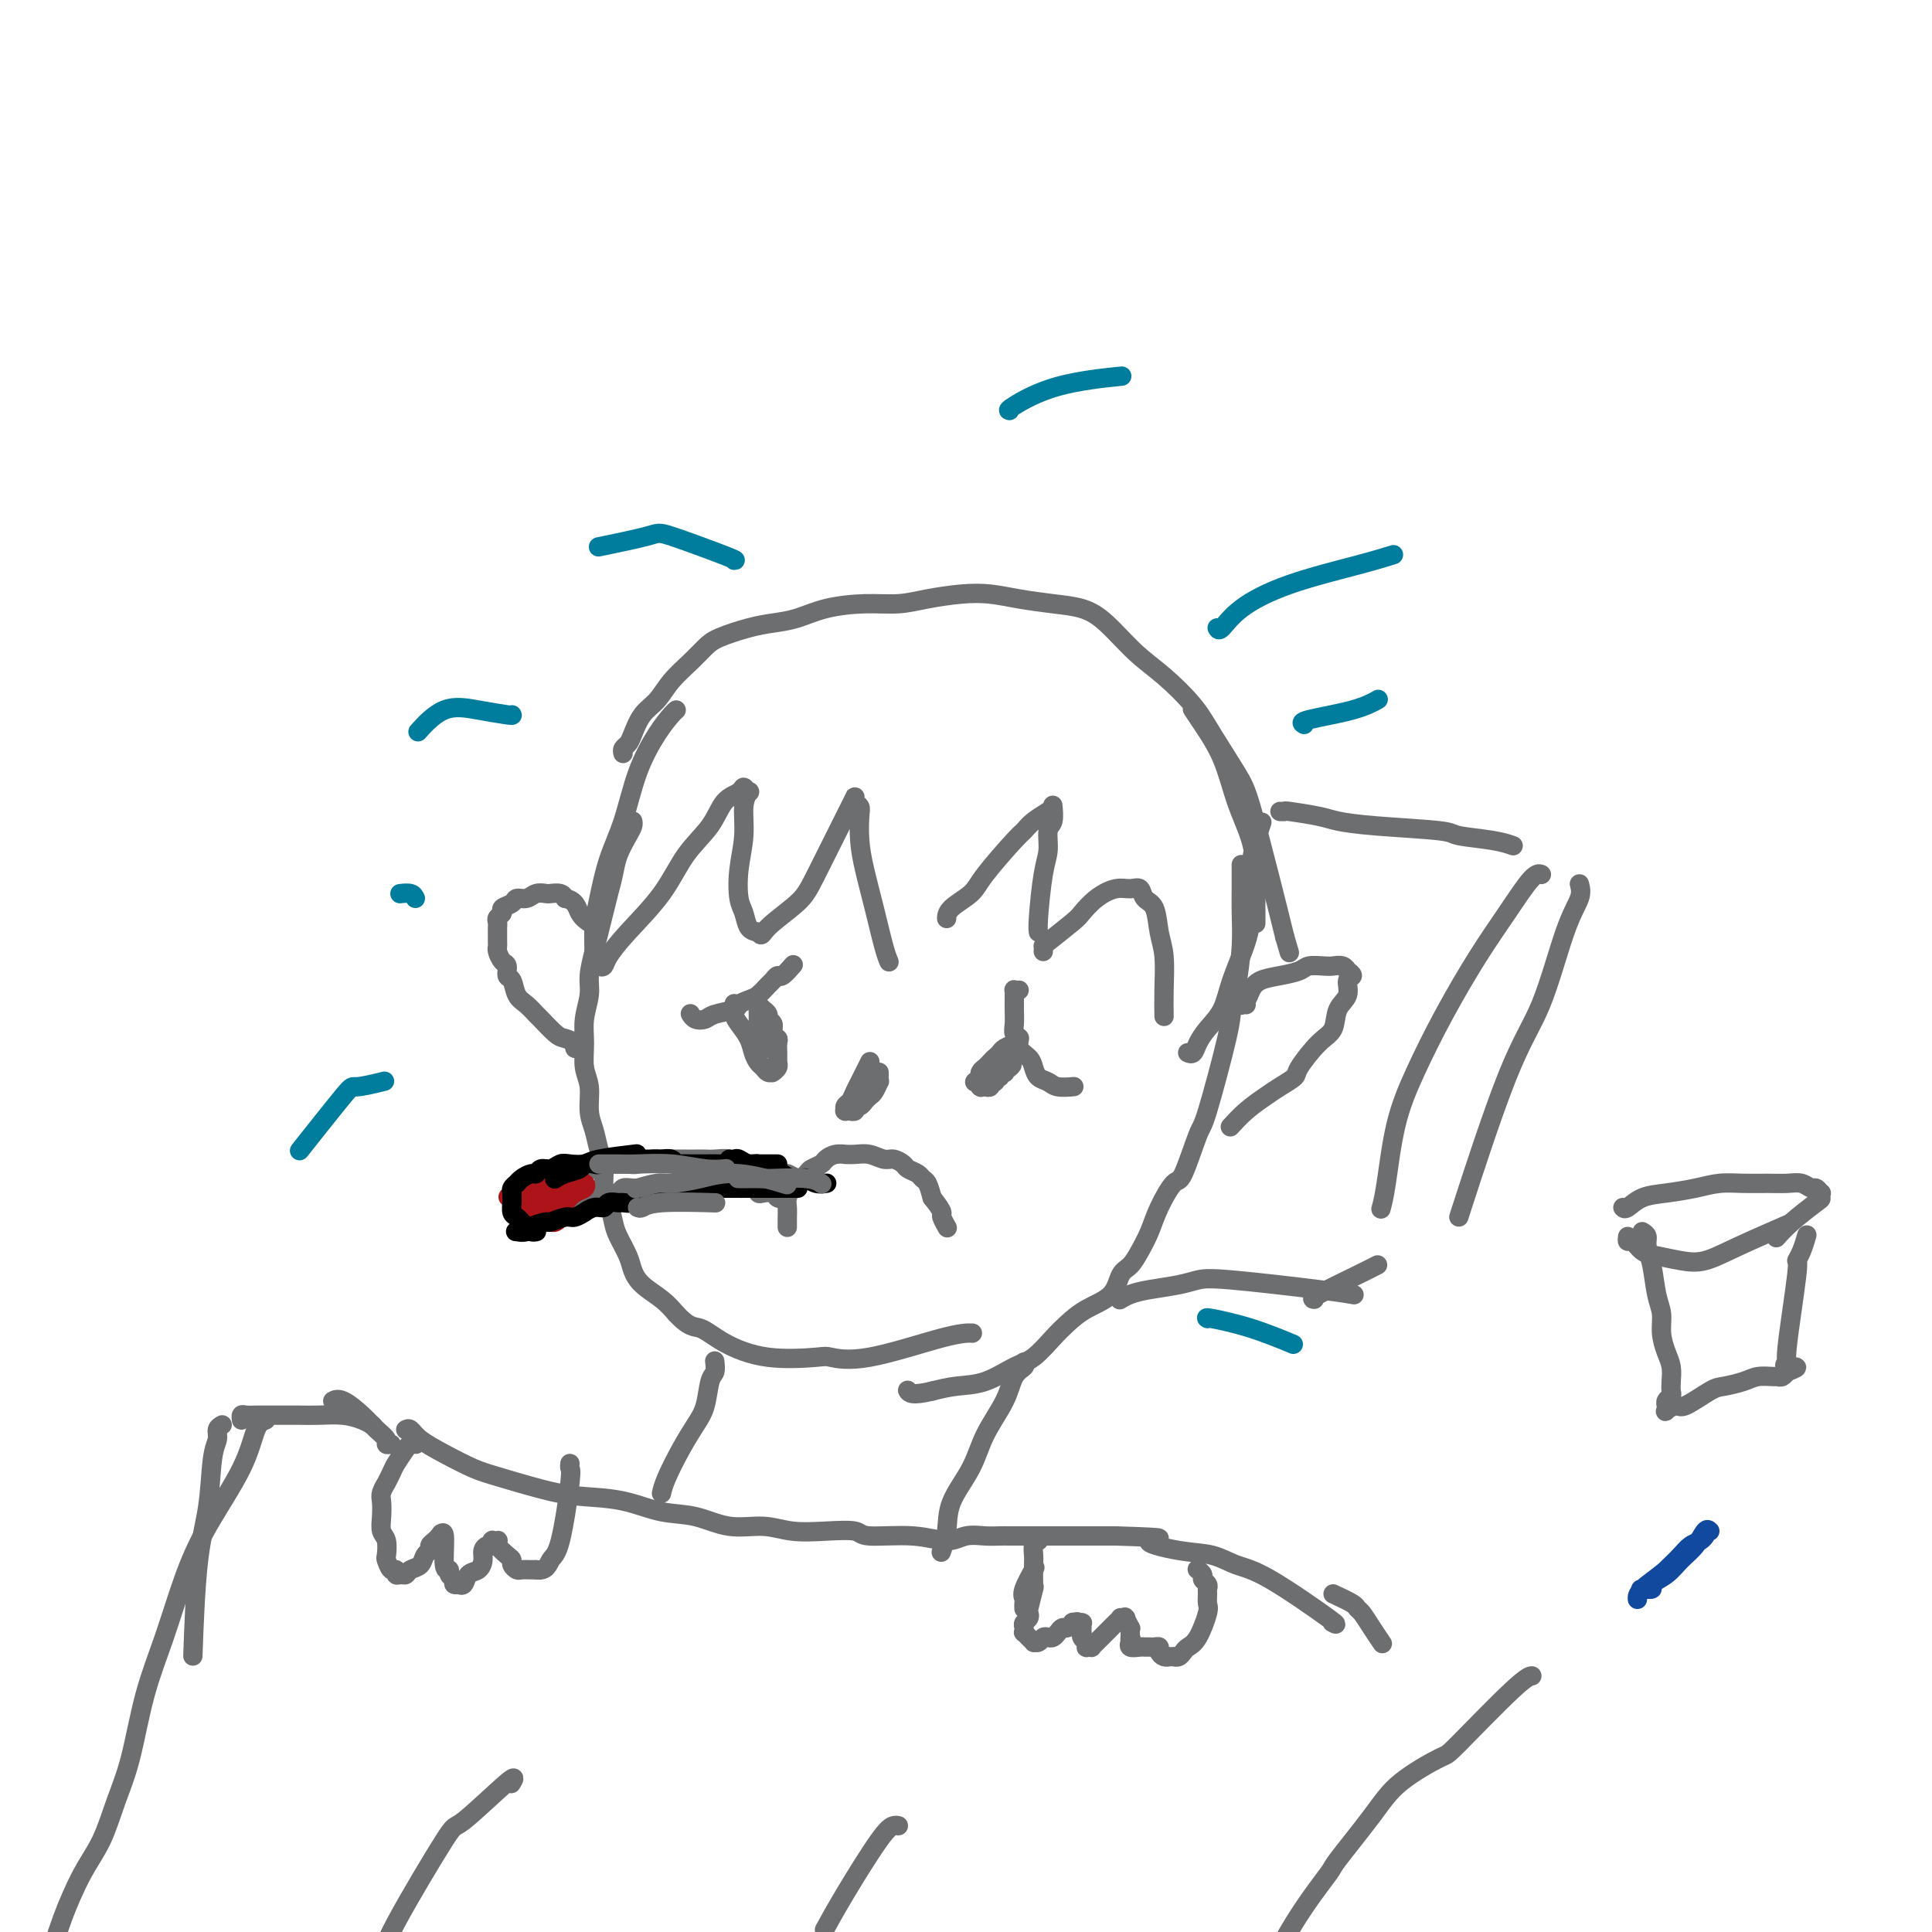 <svg viewBox='0 0 400 400' version='1.1' xmlns='http://www.w3.org/2000/svg' xmlns:xlink='http://www.w3.org/1999/xlink'><g fill='none' stroke='#6D6E70' stroke-width='4' stroke-linecap='round' stroke-linejoin='round'><path d='M131,170c0.059,0.292 0.118,0.584 0,1c-0.118,0.416 -0.413,0.957 -1,2c-0.587,1.043 -1.467,2.589 -2,4c-0.533,1.411 -0.720,2.686 -1,4c-0.280,1.314 -0.653,2.665 -1,4c-0.347,1.335 -0.666,2.652 -1,4c-0.334,1.348 -0.682,2.726 -1,4c-0.318,1.274 -0.607,2.443 -1,4c-0.393,1.557 -0.891,3.501 -1,5c-0.109,1.499 0.171,2.552 0,4c-0.171,1.448 -0.793,3.290 -1,5c-0.207,1.710 0.000,3.290 0,5c-0.000,1.710 -0.208,3.552 0,5c0.208,1.448 0.830,2.501 1,4c0.170,1.499 -0.113,3.444 0,5c0.113,1.556 0.622,2.722 1,4c0.378,1.278 0.626,2.667 1,4c0.374,1.333 0.873,2.610 1,4c0.127,1.390 -0.117,2.893 0,4c0.117,1.107 0.594,1.818 1,3c0.406,1.182 0.740,2.833 1,4c0.260,1.167 0.446,1.849 1,3c0.554,1.151 1.474,2.773 2,4c0.526,1.227 0.656,2.061 1,3c0.344,0.939 0.900,1.984 2,3c1.100,1.016 2.743,2.005 4,3c1.257,0.995 2.129,1.998 3,3'/><path d='M140,272c2.790,3.021 3.766,2.574 5,3c1.234,0.426 2.725,1.726 5,3c2.275,1.274 5.332,2.524 9,3c3.668,0.476 7.947,0.180 10,0c2.053,-0.180 1.882,-0.244 3,0c1.118,0.244 3.527,0.797 8,0c4.473,-0.797 11.012,-2.945 15,-4c3.988,-1.055 5.425,-1.016 6,-1c0.575,0.016 0.287,0.008 0,0'/><path d='M257,179c0.000,0.371 0.001,0.742 0,1c-0.001,0.258 -0.003,0.403 0,1c0.003,0.597 0.011,1.647 0,3c-0.011,1.353 -0.042,3.008 0,5c0.042,1.992 0.155,4.321 0,7c-0.155,2.679 -0.579,5.709 -1,8c-0.421,2.291 -0.841,3.844 -1,5c-0.159,1.156 -0.058,1.913 -1,6c-0.942,4.087 -2.928,11.502 -4,15c-1.072,3.498 -1.232,3.079 -2,5c-0.768,1.921 -2.145,6.184 -3,8c-0.855,1.816 -1.187,1.187 -2,2c-0.813,0.813 -2.105,3.070 -3,5c-0.895,1.930 -1.392,3.535 -2,5c-0.608,1.465 -1.327,2.790 -2,4c-0.673,1.210 -1.300,2.305 -2,3c-0.700,0.695 -1.474,0.989 -2,2c-0.526,1.011 -0.805,2.740 -2,4c-1.195,1.260 -3.308,2.051 -5,3c-1.692,0.949 -2.965,2.054 -4,3c-1.035,0.946 -1.833,1.731 -3,3c-1.167,1.269 -2.702,3.022 -4,4c-1.298,0.978 -2.358,1.180 -4,2c-1.642,0.820 -3.865,2.259 -6,3c-2.135,0.741 -4.181,0.783 -6,1c-1.819,0.217 -3.409,0.608 -5,1'/><path d='M193,288c-4.378,1.089 -4.822,0.311 -5,0c-0.178,-0.311 -0.089,-0.156 0,0'/><path d='M258,208c-0.429,-0.034 -0.859,-0.067 -1,0c-0.141,0.067 0.005,0.236 0,0c-0.005,-0.236 -0.162,-0.875 0,-1c0.162,-0.125 0.642,0.265 1,0c0.358,-0.265 0.595,-1.185 1,-2c0.405,-0.815 0.980,-1.525 2,-2c1.020,-0.475 2.486,-0.715 4,-1c1.514,-0.285 3.078,-0.613 4,-1c0.922,-0.387 1.204,-0.832 2,-1c0.796,-0.168 2.107,-0.060 3,0c0.893,0.060 1.369,0.072 2,0c0.631,-0.072 1.419,-0.228 2,0c0.581,0.228 0.956,0.841 1,1c0.044,0.159 -0.244,-0.135 0,0c0.244,0.135 1.020,0.701 1,1c-0.020,0.299 -0.836,0.332 -1,1c-0.164,0.668 0.323,1.972 0,3c-0.323,1.028 -1.457,1.780 -2,3c-0.543,1.220 -0.494,2.907 -1,4c-0.506,1.093 -1.565,1.590 -3,3c-1.435,1.410 -3.244,3.731 -4,5c-0.756,1.269 -0.459,1.486 -1,2c-0.541,0.514 -1.921,1.326 -3,2c-1.079,0.674 -1.856,1.212 -3,2c-1.144,0.788 -2.654,1.828 -4,3c-1.346,1.172 -2.527,2.478 -3,3c-0.473,0.522 -0.236,0.261 0,0'/><path d='M120,217c-0.473,0.085 -0.947,0.170 -1,0c-0.053,-0.170 0.313,-0.594 0,-1c-0.313,-0.406 -1.305,-0.795 -2,-1c-0.695,-0.205 -1.093,-0.228 -2,-1c-0.907,-0.772 -2.323,-2.295 -3,-3c-0.677,-0.705 -0.616,-0.593 -1,-1c-0.384,-0.407 -1.212,-1.331 -2,-2c-0.788,-0.669 -1.534,-1.081 -2,-2c-0.466,-0.919 -0.650,-2.344 -1,-3c-0.350,-0.656 -0.864,-0.543 -1,-1c-0.136,-0.457 0.107,-1.483 0,-2c-0.107,-0.517 -0.565,-0.523 -1,-1c-0.435,-0.477 -0.849,-1.423 -1,-2c-0.151,-0.577 -0.040,-0.785 0,-1c0.040,-0.215 0.010,-0.439 0,-1c-0.010,-0.561 0.002,-1.460 0,-2c-0.002,-0.540 -0.016,-0.722 0,-1c0.016,-0.278 0.064,-0.652 0,-1c-0.064,-0.348 -0.239,-0.672 0,-1c0.239,-0.328 0.893,-0.661 1,-1c0.107,-0.339 -0.334,-0.683 0,-1c0.334,-0.317 1.441,-0.607 2,-1c0.559,-0.393 0.568,-0.890 1,-1c0.432,-0.110 1.285,0.166 2,0c0.715,-0.166 1.291,-0.774 2,-1c0.709,-0.226 1.551,-0.071 2,0c0.449,0.071 0.506,0.058 1,0c0.494,-0.058 1.427,-0.159 2,0c0.573,0.159 0.787,0.580 1,1'/><path d='M117,186c2.262,0.405 2.417,1.917 3,3c0.583,1.083 1.595,1.738 2,2c0.405,0.262 0.202,0.131 0,0'/><path d='M140,147c-0.185,0.145 -0.371,0.289 -1,1c-0.629,0.711 -1.702,1.988 -3,4c-1.298,2.012 -2.821,4.760 -4,8c-1.179,3.240 -2.014,6.973 -3,10c-0.986,3.027 -2.121,5.350 -3,8c-0.879,2.650 -1.501,5.628 -2,8c-0.499,2.372 -0.877,4.139 -1,6c-0.123,1.861 0.007,3.815 0,5c-0.007,1.185 -0.150,1.601 0,2c0.150,0.399 0.595,0.781 1,1c0.405,0.219 0.770,0.276 1,0c0.230,-0.276 0.323,-0.883 1,-2c0.677,-1.117 1.937,-2.744 4,-5c2.063,-2.256 4.927,-5.143 7,-8c2.073,-2.857 3.353,-5.685 5,-8c1.647,-2.315 3.660,-4.119 5,-6c1.340,-1.881 2.006,-3.840 3,-5c0.994,-1.160 2.315,-1.519 3,-2c0.685,-0.481 0.735,-1.082 1,-1c0.265,0.082 0.747,0.848 1,1c0.253,0.152 0.277,-0.311 0,0c-0.277,0.311 -0.856,1.394 -1,3c-0.144,1.606 0.146,3.733 0,6c-0.146,2.267 -0.727,4.674 -1,7c-0.273,2.326 -0.238,4.572 0,6c0.238,1.428 0.680,2.038 1,3c0.320,0.962 0.520,2.275 1,3c0.480,0.725 1.240,0.863 2,1'/><path d='M157,193c0.749,1.110 0.621,0.385 2,-1c1.379,-1.385 4.265,-3.430 6,-5c1.735,-1.570 2.320,-2.666 4,-6c1.680,-3.334 4.454,-8.905 6,-12c1.546,-3.095 1.864,-3.715 2,-4c0.136,-0.285 0.088,-0.234 0,0c-0.088,0.234 -0.218,0.650 0,1c0.218,0.350 0.782,0.635 1,1c0.218,0.365 0.089,0.811 0,2c-0.089,1.189 -0.139,3.121 0,5c0.139,1.879 0.468,3.705 1,6c0.532,2.295 1.266,5.058 2,8c0.734,2.942 1.467,6.061 2,8c0.533,1.939 0.867,2.697 1,3c0.133,0.303 0.067,0.152 0,0'/><path d='M196,190c-0.004,0.154 -0.008,0.307 0,0c0.008,-0.307 0.029,-1.076 1,-2c0.971,-0.924 2.892,-2.005 4,-3c1.108,-0.995 1.403,-1.905 3,-4c1.597,-2.095 4.494,-5.374 6,-7c1.506,-1.626 1.619,-1.599 2,-2c0.381,-0.401 1.030,-1.231 2,-2c0.970,-0.769 2.260,-1.477 3,-2c0.740,-0.523 0.932,-0.862 1,-1c0.068,-0.138 0.014,-0.075 0,0c-0.014,0.075 0.011,0.162 0,0c-0.011,-0.162 -0.058,-0.572 0,0c0.058,0.572 0.222,2.128 0,3c-0.222,0.872 -0.830,1.060 -1,2c-0.170,0.940 0.098,2.630 0,4c-0.098,1.370 -0.562,2.419 -1,5c-0.438,2.581 -0.849,6.695 -1,9c-0.151,2.305 -0.043,2.801 0,3c0.043,0.199 0.022,0.099 0,0'/><path d='M216,197c0.027,-0.420 0.054,-0.840 0,-1c-0.054,-0.160 -0.188,-0.061 1,-1c1.188,-0.939 3.697,-2.917 5,-4c1.303,-1.083 1.400,-1.273 2,-2c0.600,-0.727 1.704,-1.992 3,-3c1.296,-1.008 2.785,-1.759 4,-2c1.215,-0.241 2.157,0.028 3,0c0.843,-0.028 1.589,-0.352 2,0c0.411,0.352 0.488,1.380 1,2c0.512,0.620 1.458,0.832 2,2c0.542,1.168 0.681,3.291 1,5c0.319,1.709 0.817,3.005 1,5c0.183,1.995 0.049,4.691 0,7c-0.049,2.309 -0.014,4.231 0,5c0.014,0.769 0.007,0.384 0,0'/><path d='M246,218c-0.093,-0.043 -0.187,-0.085 0,0c0.187,0.085 0.654,0.298 1,0c0.346,-0.298 0.572,-1.106 1,-2c0.428,-0.894 1.057,-1.873 2,-3c0.943,-1.127 2.198,-2.401 3,-4c0.802,-1.599 1.150,-3.522 2,-6c0.850,-2.478 2.200,-5.509 3,-8c0.800,-2.491 1.049,-4.441 1,-7c-0.049,-2.559 -0.398,-5.727 0,-9c0.398,-3.273 1.542,-6.649 2,-8c0.458,-1.351 0.229,-0.675 0,0'/><path d='M129,156c-0.094,-0.342 -0.188,-0.685 0,-1c0.188,-0.315 0.657,-0.604 1,-1c0.343,-0.396 0.560,-0.899 1,-2c0.440,-1.101 1.105,-2.798 2,-4c0.895,-1.202 2.022,-1.907 3,-3c0.978,-1.093 1.808,-2.573 3,-4c1.192,-1.427 2.747,-2.802 4,-4c1.253,-1.198 2.203,-2.218 3,-3c0.797,-0.782 1.441,-1.326 3,-2c1.559,-0.674 4.032,-1.477 6,-2c1.968,-0.523 3.431,-0.766 5,-1c1.569,-0.234 3.242,-0.458 5,-1c1.758,-0.542 3.599,-1.403 6,-2c2.401,-0.597 5.362,-0.931 8,-1c2.638,-0.069 4.955,0.128 7,0c2.045,-0.128 3.819,-0.581 6,-1c2.181,-0.419 4.767,-0.804 7,-1c2.233,-0.196 4.111,-0.204 6,0c1.889,0.204 3.788,0.620 6,1c2.212,0.380 4.736,0.725 7,1c2.264,0.275 4.269,0.481 6,1c1.731,0.519 3.189,1.352 5,3c1.811,1.648 3.977,4.110 6,6c2.023,1.890 3.905,3.206 6,5c2.095,1.794 4.402,4.065 6,6c1.598,1.935 2.486,3.535 4,6c1.514,2.465 3.653,5.795 5,8c1.347,2.205 1.901,3.286 3,7c1.099,3.714 2.743,10.061 4,15c1.257,4.939 2.129,8.469 3,12'/><path d='M266,194c1.667,5.667 0.833,2.833 0,0'/><path d='M260,191c-0.001,0.164 -0.002,0.329 0,0c0.002,-0.329 0.005,-1.151 0,-2c-0.005,-0.849 -0.020,-1.726 0,-3c0.020,-1.274 0.073,-2.946 0,-5c-0.073,-2.054 -0.272,-4.491 -1,-7c-0.728,-2.509 -1.985,-5.089 -3,-8c-1.015,-2.911 -1.787,-6.151 -3,-9c-1.213,-2.849 -2.865,-5.305 -4,-7c-1.135,-1.695 -1.753,-2.627 -2,-3c-0.247,-0.373 -0.124,-0.186 0,0'/><path d='M211,205c-0.423,0.025 -0.845,0.050 -1,0c-0.155,-0.050 -0.041,-0.176 0,0c0.041,0.176 0.010,0.653 0,1c-0.010,0.347 0.002,0.564 0,1c-0.002,0.436 -0.016,1.089 0,2c0.016,0.911 0.064,2.078 0,3c-0.064,0.922 -0.238,1.598 0,2c0.238,0.402 0.889,0.531 1,1c0.111,0.469 -0.318,1.277 0,2c0.318,0.723 1.382,1.360 2,2c0.618,0.640 0.790,1.282 1,2c0.210,0.718 0.460,1.513 1,2c0.540,0.487 1.372,0.667 2,1c0.628,0.333 1.054,0.821 2,1c0.946,0.179 2.413,0.051 3,0c0.587,-0.051 0.293,-0.026 0,0'/><path d='M211,215c-0.016,0.024 -0.032,0.048 0,0c0.032,-0.048 0.111,-0.168 0,0c-0.111,0.168 -0.411,0.622 -1,1c-0.589,0.378 -1.467,0.679 -2,1c-0.533,0.321 -0.721,0.663 -1,1c-0.279,0.337 -0.649,0.669 -1,1c-0.351,0.331 -0.681,0.662 -1,1c-0.319,0.338 -0.625,0.683 -1,1c-0.375,0.317 -0.820,0.606 -1,1c-0.180,0.394 -0.097,0.894 0,1c0.097,0.106 0.208,-0.182 0,0c-0.208,0.182 -0.735,0.833 -1,1c-0.265,0.167 -0.268,-0.152 0,0c0.268,0.152 0.808,0.773 1,1c0.192,0.227 0.036,0.061 0,0c-0.036,-0.061 0.047,-0.015 0,0c-0.047,0.015 -0.224,-0.000 0,0c0.224,0.000 0.849,0.015 1,0c0.151,-0.015 -0.171,-0.061 0,0c0.171,0.061 0.834,0.227 1,0c0.166,-0.227 -0.167,-0.849 0,-1c0.167,-0.151 0.833,0.170 1,0c0.167,-0.170 -0.167,-0.829 0,-1c0.167,-0.171 0.833,0.147 1,0c0.167,-0.147 -0.165,-0.758 0,-1c0.165,-0.242 0.828,-0.117 1,0c0.172,0.117 -0.146,0.224 0,0c0.146,-0.224 0.756,-0.778 1,-1c0.244,-0.222 0.122,-0.111 0,0'/><path d='M209,221c1.082,-0.686 0.287,-0.902 0,-1c-0.287,-0.098 -0.066,-0.079 0,0c0.066,0.079 -0.024,0.217 0,0c0.024,-0.217 0.161,-0.787 0,-1c-0.161,-0.213 -0.622,-0.067 -1,0c-0.378,0.067 -0.675,0.056 -1,0c-0.325,-0.056 -0.679,-0.156 -1,0c-0.321,0.156 -0.608,0.567 -1,1c-0.392,0.433 -0.890,0.886 -1,1c-0.110,0.114 0.167,-0.113 0,0c-0.167,0.113 -0.777,0.566 -1,1c-0.223,0.434 -0.060,0.849 0,1c0.060,0.151 0.018,0.037 0,0c-0.018,-0.037 -0.011,0.001 0,0c0.011,-0.001 0.026,-0.042 0,0c-0.026,0.042 -0.094,0.165 0,0c0.094,-0.165 0.351,-0.619 1,-1c0.649,-0.381 1.689,-0.690 2,-1c0.311,-0.310 -0.109,-0.622 0,-1c0.109,-0.378 0.745,-0.822 1,-1c0.255,-0.178 0.127,-0.089 0,0'/><path d='M143,210c-0.060,-0.107 -0.121,-0.214 0,0c0.121,0.214 0.423,0.748 1,1c0.577,0.252 1.429,0.222 2,0c0.571,-0.222 0.863,-0.636 2,-1c1.137,-0.364 3.121,-0.679 4,-1c0.879,-0.321 0.655,-0.649 1,-1c0.345,-0.351 1.259,-0.725 2,-1c0.741,-0.275 1.311,-0.450 2,-1c0.689,-0.550 1.499,-1.475 2,-2c0.501,-0.525 0.695,-0.649 1,-1c0.305,-0.351 0.721,-0.929 1,-1c0.279,-0.071 0.421,0.366 1,0c0.579,-0.366 1.594,-1.533 2,-2c0.406,-0.467 0.203,-0.233 0,0'/><path d='M152,208c0.016,-0.185 0.032,-0.369 0,0c-0.032,0.369 -0.111,1.293 0,2c0.111,0.707 0.411,1.197 1,2c0.589,0.803 1.467,1.918 2,3c0.533,1.082 0.721,2.132 1,3c0.279,0.868 0.649,1.553 1,2c0.351,0.447 0.681,0.656 1,1c0.319,0.344 0.625,0.821 1,1c0.375,0.179 0.818,0.058 1,0c0.182,-0.058 0.101,-0.053 0,0c-0.101,0.053 -0.223,0.155 0,0c0.223,-0.155 0.792,-0.565 1,-1c0.208,-0.435 0.055,-0.894 0,-1c-0.055,-0.106 -0.014,0.140 0,0c0.014,-0.140 -0.000,-0.666 0,-1c0.000,-0.334 0.015,-0.474 0,-1c-0.015,-0.526 -0.061,-1.436 0,-2c0.061,-0.564 0.228,-0.781 0,-1c-0.228,-0.219 -0.850,-0.441 -1,-1c-0.150,-0.559 0.171,-1.455 0,-2c-0.171,-0.545 -0.834,-0.738 -1,-1c-0.166,-0.262 0.166,-0.593 0,-1c-0.166,-0.407 -0.829,-0.891 -1,-1c-0.171,-0.109 0.150,0.155 0,0c-0.150,-0.155 -0.772,-0.729 -1,-1c-0.228,-0.271 -0.061,-0.237 0,0c0.061,0.237 0.016,0.679 0,1c-0.016,0.321 -0.005,0.520 0,1c0.005,0.480 0.002,1.240 0,2'/><path d='M157,212c-0.220,0.868 -0.270,1.539 0,2c0.270,0.461 0.861,0.713 1,1c0.139,0.287 -0.173,0.610 0,1c0.173,0.390 0.831,0.848 1,1c0.169,0.152 -0.151,-0.001 0,0c0.151,0.001 0.772,0.155 1,0c0.228,-0.155 0.062,-0.620 0,-1c-0.062,-0.380 -0.019,-0.676 0,-1c0.019,-0.324 0.015,-0.675 0,-1c-0.015,-0.325 -0.042,-0.624 0,-1c0.042,-0.376 0.152,-0.830 0,-1c-0.152,-0.170 -0.566,-0.057 -1,0c-0.434,0.057 -0.887,0.057 -1,0c-0.113,-0.057 0.113,-0.173 0,0c-0.113,0.173 -0.566,0.635 -1,1c-0.434,0.365 -0.848,0.634 -1,1c-0.152,0.366 -0.041,0.829 0,1c0.041,0.171 0.012,0.049 0,0c-0.012,-0.049 -0.006,-0.024 0,0'/><path d='M163,254c-0.001,0.096 -0.001,0.192 0,0c0.001,-0.192 0.004,-0.671 0,-1c-0.004,-0.329 -0.013,-0.507 0,-1c0.013,-0.493 0.049,-1.302 0,-2c-0.049,-0.698 -0.183,-1.286 0,-2c0.183,-0.714 0.683,-1.553 1,-2c0.317,-0.447 0.451,-0.501 1,-1c0.549,-0.499 1.511,-1.444 2,-2c0.489,-0.556 0.503,-0.723 1,-1c0.497,-0.277 1.477,-0.663 2,-1c0.523,-0.337 0.590,-0.626 1,-1c0.410,-0.374 1.162,-0.833 2,-1c0.838,-0.167 1.761,-0.041 2,0c0.239,0.041 -0.207,-0.004 0,0c0.207,0.004 1.068,0.057 2,0c0.932,-0.057 1.936,-0.222 3,0c1.064,0.222 2.187,0.833 3,1c0.813,0.167 1.317,-0.110 2,0c0.683,0.110 1.545,0.605 2,1c0.455,0.395 0.503,0.689 1,1c0.497,0.311 1.442,0.640 2,1c0.558,0.360 0.727,0.751 1,1c0.273,0.249 0.649,0.357 1,1c0.351,0.643 0.675,1.822 1,3'/><path d='M193,248c1.397,1.734 1.890,2.568 2,3c0.110,0.432 -0.163,0.463 0,1c0.163,0.537 0.761,1.582 1,2c0.239,0.418 0.120,0.209 0,0'/><path d='M180,220c0.089,-0.178 0.179,-0.356 0,0c-0.179,0.356 -0.626,1.247 -1,2c-0.374,0.753 -0.675,1.368 -1,2c-0.325,0.632 -0.676,1.280 -1,2c-0.324,0.720 -0.622,1.514 -1,2c-0.378,0.486 -0.834,0.666 -1,1c-0.166,0.334 -0.040,0.822 0,1c0.040,0.178 -0.004,0.048 0,0c0.004,-0.048 0.058,-0.012 0,0c-0.058,0.012 -0.226,-0.001 0,0c0.226,0.001 0.848,0.015 1,0c0.152,-0.015 -0.166,-0.061 0,0c0.166,0.061 0.814,0.227 1,0c0.186,-0.227 -0.091,-0.849 0,-1c0.091,-0.151 0.549,0.168 1,0c0.451,-0.168 0.895,-0.823 1,-1c0.105,-0.177 -0.130,0.125 0,0c0.130,-0.125 0.623,-0.677 1,-1c0.377,-0.323 0.637,-0.416 1,-1c0.363,-0.584 0.829,-1.659 1,-2c0.171,-0.341 0.046,0.052 0,0c-0.046,-0.052 -0.012,-0.550 0,-1c0.012,-0.450 0.003,-0.853 0,-1c-0.003,-0.147 -0.001,-0.040 0,0c0.001,0.040 0.000,0.011 0,0c-0.000,-0.011 -0.000,-0.006 0,0'/><path d='M148,282c-0.025,-0.200 -0.050,-0.400 0,0c0.050,0.400 0.177,1.399 0,2c-0.177,0.601 -0.656,0.804 -1,2c-0.344,1.196 -0.551,3.386 -1,5c-0.449,1.614 -1.140,2.654 -2,4c-0.860,1.346 -1.890,3.000 -3,5c-1.110,2.000 -2.299,4.346 -3,6c-0.701,1.654 -0.915,2.615 -1,3c-0.085,0.385 -0.043,0.192 0,0'/><path d='M212,282c0.194,0.303 0.388,0.606 0,1c-0.388,0.394 -1.358,0.880 -2,2c-0.642,1.120 -0.956,2.875 -2,5c-1.044,2.125 -2.819,4.619 -4,7c-1.181,2.381 -1.767,4.649 -3,7c-1.233,2.351 -3.114,4.785 -4,7c-0.886,2.215 -0.777,4.212 -1,6c-0.223,1.788 -0.778,3.368 -1,4c-0.222,0.632 -0.111,0.316 0,0'/><path d='M84,296c0.307,-0.157 0.614,-0.314 1,0c0.386,0.314 0.853,1.100 2,2c1.147,0.900 2.976,1.915 5,3c2.024,1.085 4.244,2.240 6,3c1.756,0.760 3.048,1.125 6,2c2.952,0.875 7.565,2.261 11,3c3.435,0.739 5.694,0.833 8,1c2.306,0.167 4.660,0.408 7,1c2.340,0.592 4.665,1.535 7,2c2.335,0.465 4.681,0.450 7,1c2.319,0.550 4.611,1.663 7,2c2.389,0.337 4.875,-0.102 7,0c2.125,0.102 3.889,0.744 6,1c2.111,0.256 4.567,0.126 7,0c2.433,-0.126 4.842,-0.248 6,0c1.158,0.248 1.065,0.865 3,1c1.935,0.135 5.897,-0.213 9,0c3.103,0.213 5.345,0.985 7,1c1.655,0.015 2.722,-0.728 4,-1c1.278,-0.272 2.765,-0.073 4,0c1.235,0.073 2.216,0.020 3,0c0.784,-0.020 1.370,-0.005 2,0c0.630,0.005 1.303,0.001 2,0c0.697,-0.001 1.419,-0.000 2,0c0.581,0.000 1.022,0.000 2,0c0.978,-0.000 2.494,-0.000 4,0c1.506,0.000 3.002,0.000 5,0c1.998,-0.000 4.499,-0.000 7,0'/><path d='M231,318c13.694,0.423 7.929,0.481 7,1c-0.929,0.519 2.979,1.499 6,2c3.021,0.501 5.156,0.523 7,1c1.844,0.477 3.397,1.410 5,2c1.603,0.590 3.254,0.839 7,3c3.746,2.161 9.585,6.236 12,8c2.415,1.764 1.404,1.218 1,1c-0.404,-0.218 -0.202,-0.109 0,0'/><path d='M276,330c1.596,0.744 3.191,1.489 4,2c0.809,0.511 0.830,0.789 1,1c0.170,0.211 0.489,0.356 1,1c0.511,0.644 1.215,1.789 2,3c0.785,1.211 1.653,2.489 2,3c0.347,0.511 0.174,0.256 0,0'/><path d='M81,299c-0.466,0.070 -0.933,0.141 -1,0c-0.067,-0.141 0.265,-0.493 0,-1c-0.265,-0.507 -1.129,-1.169 -2,-2c-0.871,-0.831 -1.750,-1.830 -3,-3c-1.250,-1.170 -2.871,-2.509 -4,-3c-1.129,-0.491 -1.765,-0.132 -2,0c-0.235,0.132 -0.067,0.038 0,0c0.067,-0.038 0.034,-0.019 0,0'/><path d='M215,319c-0.422,0.224 -0.844,0.449 -1,1c-0.156,0.551 -0.045,1.430 0,2c0.045,0.570 0.026,0.831 0,2c-0.026,1.169 -0.059,3.244 0,4c0.059,0.756 0.208,0.191 0,1c-0.208,0.809 -0.774,2.990 -1,4c-0.226,1.010 -0.113,0.849 0,1c0.113,0.151 0.225,0.614 0,1c-0.225,0.386 -0.789,0.696 -1,1c-0.211,0.304 -0.070,0.604 0,1c0.070,0.396 0.070,0.890 0,1c-0.070,0.110 -0.211,-0.163 0,0c0.211,0.163 0.774,0.761 1,1c0.226,0.239 0.116,0.118 0,0c-0.116,-0.118 -0.238,-0.231 0,0c0.238,0.231 0.837,0.808 1,1c0.163,0.192 -0.111,-0.000 0,0c0.111,0.000 0.607,0.194 1,0c0.393,-0.194 0.683,-0.774 1,-1c0.317,-0.226 0.662,-0.098 1,0c0.338,0.098 0.669,0.166 1,0c0.331,-0.166 0.663,-0.567 1,-1c0.337,-0.433 0.678,-0.900 1,-1c0.322,-0.100 0.625,0.165 1,0c0.375,-0.165 0.821,-0.762 1,-1c0.179,-0.238 0.089,-0.119 0,0'/><path d='M222,336c1.558,-0.463 0.953,-0.121 1,0c0.047,0.121 0.744,0.022 1,0c0.256,-0.022 0.069,0.032 0,0c-0.069,-0.032 -0.019,-0.149 0,0c0.019,0.149 0.009,0.566 0,1c-0.009,0.434 -0.017,0.886 0,1c0.017,0.114 0.057,-0.109 0,0c-0.057,0.109 -0.213,0.551 0,1c0.213,0.449 0.793,0.905 1,1c0.207,0.095 0.041,-0.170 0,0c-0.041,0.170 0.045,0.775 0,1c-0.045,0.225 -0.219,0.072 0,0c0.219,-0.072 0.832,-0.061 1,0c0.168,0.061 -0.110,0.171 0,0c0.110,-0.171 0.606,-0.623 1,-1c0.394,-0.377 0.684,-0.679 1,-1c0.316,-0.321 0.658,-0.660 1,-1c0.342,-0.340 0.684,-0.679 1,-1c0.316,-0.321 0.606,-0.622 1,-1c0.394,-0.378 0.890,-0.833 1,-1c0.110,-0.167 -0.168,-0.047 0,0c0.168,0.047 0.781,0.020 1,0c0.219,-0.020 0.045,-0.034 0,0c-0.045,0.034 0.041,0.117 0,0c-0.041,-0.117 -0.207,-0.435 0,0c0.207,0.435 0.787,1.622 1,2c0.213,0.378 0.057,-0.052 0,0c-0.057,0.052 -0.016,0.586 0,1c0.016,0.414 0.008,0.707 0,1'/><path d='M234,339c0.311,0.554 0.090,-0.062 0,0c-0.090,0.062 -0.048,0.801 0,1c0.048,0.199 0.103,-0.143 0,0c-0.103,0.143 -0.363,0.770 0,1c0.363,0.230 1.350,0.061 2,0c0.650,-0.061 0.961,-0.016 1,0c0.039,0.016 -0.196,0.004 0,0c0.196,-0.004 0.822,0.002 1,0c0.178,-0.002 -0.093,-0.011 0,0c0.093,0.011 0.551,0.041 1,0c0.449,-0.041 0.890,-0.155 1,0c0.110,0.155 -0.110,0.577 0,1c0.110,0.423 0.551,0.845 1,1c0.449,0.155 0.908,0.042 1,0c0.092,-0.042 -0.182,-0.014 0,0c0.182,0.014 0.822,0.015 1,0c0.178,-0.015 -0.104,-0.045 0,0c0.104,0.045 0.596,0.167 1,0c0.404,-0.167 0.721,-0.621 1,-1c0.279,-0.379 0.520,-0.683 1,-1c0.480,-0.317 1.200,-0.648 2,-2c0.800,-1.352 1.679,-3.724 2,-5c0.321,-1.276 0.082,-1.455 0,-2c-0.082,-0.545 -0.007,-1.455 0,-2c0.007,-0.545 -0.054,-0.724 0,-1c0.054,-0.276 0.225,-0.649 0,-1c-0.225,-0.351 -0.844,-0.682 -1,-1c-0.156,-0.318 0.150,-0.624 0,-1c-0.150,-0.376 -0.757,-0.822 -1,-1c-0.243,-0.178 -0.121,-0.089 0,0'/><path d='M212,333c-0.001,-0.024 -0.002,-0.049 0,0c0.002,0.049 0.008,0.170 0,0c-0.008,-0.170 -0.030,-0.631 0,-1c0.030,-0.369 0.111,-0.645 0,-1c-0.111,-0.355 -0.415,-0.788 0,-2c0.415,-1.212 1.547,-3.203 2,-4c0.453,-0.797 0.226,-0.398 0,0'/><path d='M86,299c0.098,0.009 0.195,0.018 0,0c-0.195,-0.018 -0.683,-0.064 -1,0c-0.317,0.064 -0.462,0.236 -1,1c-0.538,0.764 -1.468,2.120 -2,3c-0.532,0.880 -0.664,1.285 -1,2c-0.336,0.715 -0.874,1.741 -1,2c-0.126,0.259 0.161,-0.250 0,0c-0.161,0.250 -0.772,1.259 -1,2c-0.228,0.741 -0.075,1.215 0,2c0.075,0.785 0.072,1.883 0,3c-0.072,1.117 -0.213,2.255 0,3c0.213,0.745 0.779,1.099 1,2c0.221,0.901 0.097,2.350 0,3c-0.097,0.650 -0.167,0.499 0,1c0.167,0.501 0.570,1.652 1,2c0.430,0.348 0.888,-0.106 1,0c0.112,0.106 -0.121,0.773 0,1c0.121,0.227 0.595,0.016 1,0c0.405,-0.016 0.739,0.165 1,0c0.261,-0.165 0.447,-0.674 1,-1c0.553,-0.326 1.471,-0.468 2,-1c0.529,-0.532 0.667,-1.453 1,-2c0.333,-0.547 0.860,-0.721 1,-1c0.140,-0.279 -0.107,-0.662 0,-1c0.107,-0.338 0.567,-0.629 1,-1c0.433,-0.371 0.838,-0.820 1,-1c0.162,-0.180 0.081,-0.090 0,0'/><path d='M91,318c0.636,-0.953 0.227,-0.337 0,0c-0.227,0.337 -0.272,0.395 0,0c0.272,-0.395 0.862,-1.241 1,0c0.138,1.241 -0.174,4.571 0,6c0.174,1.429 0.835,0.957 1,1c0.165,0.043 -0.167,0.599 0,1c0.167,0.401 0.833,0.645 1,1c0.167,0.355 -0.163,0.820 0,1c0.163,0.180 0.821,0.074 1,0c0.179,-0.074 -0.120,-0.117 0,0c0.120,0.117 0.658,0.393 1,0c0.342,-0.393 0.487,-1.454 1,-2c0.513,-0.546 1.395,-0.576 2,-1c0.605,-0.424 0.933,-1.242 1,-2c0.067,-0.758 -0.127,-1.457 0,-2c0.127,-0.543 0.573,-0.930 1,-1c0.427,-0.070 0.833,0.177 1,0c0.167,-0.177 0.096,-0.777 0,-1c-0.096,-0.223 -0.215,-0.067 0,0c0.215,0.067 0.766,0.045 1,0c0.234,-0.045 0.153,-0.115 0,0c-0.153,0.115 -0.377,0.413 0,1c0.377,0.587 1.357,1.464 2,2c0.643,0.536 0.949,0.732 1,1c0.051,0.268 -0.155,0.608 0,1c0.155,0.392 0.670,0.837 1,1c0.330,0.163 0.473,0.044 1,0c0.527,-0.044 1.436,-0.013 2,0c0.564,0.013 0.782,0.006 1,0'/><path d='M111,325c2.138,0.380 2.482,-1.170 3,-2c0.518,-0.830 1.211,-0.941 2,-4c0.789,-3.059 1.675,-9.067 2,-12c0.325,-2.933 0.087,-2.790 0,-3c-0.087,-0.210 -0.025,-0.774 0,-1c0.025,-0.226 0.012,-0.113 0,0'/><path d='M169,244c-0.015,0.001 -0.030,0.001 0,0c0.030,-0.001 0.106,-0.004 0,0c-0.106,0.004 -0.393,0.016 -1,0c-0.607,-0.016 -1.535,-0.061 -2,0c-0.465,0.061 -0.468,0.228 -1,0c-0.532,-0.228 -1.593,-0.850 -2,-1c-0.407,-0.150 -0.158,0.171 -1,0c-0.842,-0.171 -2.773,-0.834 -4,-1c-1.227,-0.166 -1.750,0.166 -2,0c-0.250,-0.166 -0.227,-0.829 -1,-1c-0.773,-0.171 -2.343,0.150 -3,0c-0.657,-0.150 -0.402,-0.772 -1,-1c-0.598,-0.228 -2.051,-0.061 -3,0c-0.949,0.061 -1.395,0.017 -2,0c-0.605,-0.017 -1.368,-0.005 -2,0c-0.632,0.005 -1.132,0.005 -2,0c-0.868,-0.005 -2.104,-0.016 -3,0c-0.896,0.016 -1.451,0.057 -2,0c-0.549,-0.057 -1.091,-0.212 -2,0c-0.909,0.212 -2.184,0.793 -3,1c-0.816,0.207 -1.174,0.041 -2,0c-0.826,-0.041 -2.122,0.041 -3,0c-0.878,-0.041 -1.338,-0.207 -2,0c-0.662,0.207 -1.524,0.786 -2,1c-0.476,0.214 -0.564,0.061 -1,0c-0.436,-0.061 -1.218,-0.031 -2,0'/><path d='M120,242c-4.465,0.266 -1.629,-0.068 -1,0c0.629,0.068 -0.951,0.539 -2,1c-1.049,0.461 -1.567,0.912 -2,1c-0.433,0.088 -0.781,-0.187 -2,0c-1.219,0.187 -3.308,0.835 -4,1c-0.692,0.165 0.012,-0.153 0,0c-0.012,0.153 -0.739,0.776 -1,1c-0.261,0.224 -0.056,0.049 0,0c0.056,-0.049 -0.038,0.027 0,0c0.038,-0.027 0.207,-0.158 0,0c-0.207,0.158 -0.788,0.606 -1,1c-0.212,0.394 -0.053,0.735 0,1c0.053,0.265 0.000,0.453 0,1c-0.000,0.547 0.052,1.452 0,2c-0.052,0.548 -0.210,0.739 0,1c0.210,0.261 0.788,0.593 1,1c0.212,0.407 0.060,0.891 0,1c-0.060,0.109 -0.027,-0.156 0,0c0.027,0.156 0.049,0.732 0,1c-0.049,0.268 -0.168,0.229 0,0c0.168,-0.229 0.622,-0.649 1,-1c0.378,-0.351 0.679,-0.633 1,-1c0.321,-0.367 0.663,-0.819 1,-1c0.337,-0.181 0.668,-0.090 1,0'/><path d='M112,252c1.015,-0.487 1.553,-0.705 2,-1c0.447,-0.295 0.802,-0.666 1,-1c0.198,-0.334 0.237,-0.629 1,-1c0.763,-0.371 2.249,-0.817 3,-1c0.751,-0.183 0.767,-0.102 1,0c0.233,0.102 0.682,0.224 1,0c0.318,-0.224 0.504,-0.796 1,-1c0.496,-0.204 1.301,-0.041 2,0c0.699,0.041 1.291,-0.042 2,0c0.709,0.042 1.536,0.207 2,0c0.464,-0.207 0.565,-0.788 1,-1c0.435,-0.212 1.204,-0.057 2,0c0.796,0.057 1.621,0.015 2,0c0.379,-0.015 0.314,-0.004 1,0c0.686,0.004 2.123,0.001 3,0c0.877,-0.001 1.194,-0.000 2,0c0.806,0.000 2.101,0.000 3,0c0.899,-0.000 1.400,-0.000 2,0c0.600,0.000 1.297,0.000 2,0c0.703,-0.000 1.410,-0.001 2,0c0.590,0.001 1.061,0.004 2,0c0.939,-0.004 2.345,-0.015 3,0c0.655,0.015 0.561,0.056 1,0c0.439,-0.056 1.413,-0.207 2,0c0.587,0.207 0.788,0.774 1,1c0.212,0.226 0.435,0.113 1,0c0.565,-0.113 1.471,-0.226 2,0c0.529,0.226 0.681,0.792 1,1c0.319,0.208 0.805,0.060 1,0c0.195,-0.060 0.097,-0.030 0,0'/></g>
<g fill='none' stroke='#AD1419' stroke-width='4' stroke-linecap='round' stroke-linejoin='round'><path d='M111,252c-0.005,0.012 -0.010,0.023 0,0c0.010,-0.023 0.036,-0.082 0,0c-0.036,0.082 -0.134,0.304 0,0c0.134,-0.304 0.502,-1.133 0,-1c-0.502,0.133 -1.872,1.227 -1,0c0.872,-1.227 3.988,-4.774 5,-6c1.012,-1.226 -0.079,-0.132 0,0c0.079,0.132 1.328,-0.698 2,-1c0.672,-0.302 0.768,-0.077 1,0c0.232,0.077 0.601,0.006 1,0c0.399,-0.006 0.826,0.054 1,0c0.174,-0.054 0.093,-0.222 0,0c-0.093,0.222 -0.199,0.836 0,1c0.199,0.164 0.703,-0.120 1,0c0.297,0.120 0.388,0.645 0,1c-0.388,0.355 -1.255,0.540 -2,1c-0.745,0.460 -1.369,1.195 -2,2c-0.631,0.805 -1.268,1.680 -2,2c-0.732,0.320 -1.558,0.087 -2,0c-0.442,-0.087 -0.499,-0.026 -1,0c-0.501,0.026 -1.444,0.017 -2,0c-0.556,-0.017 -0.723,-0.042 -1,0c-0.277,0.042 -0.663,0.152 -1,0c-0.337,-0.152 -0.627,-0.567 -1,-1c-0.373,-0.433 -0.831,-0.886 -1,-1c-0.169,-0.114 -0.048,0.110 0,0c0.048,-0.110 0.024,-0.555 0,-1'/><path d='M106,248c-1.457,-0.421 -0.600,0.028 0,0c0.600,-0.028 0.942,-0.533 1,-1c0.058,-0.467 -0.166,-0.896 0,-1c0.166,-0.104 0.724,0.116 1,0c0.276,-0.116 0.269,-0.567 1,-1c0.731,-0.433 2.200,-0.848 3,-1c0.800,-0.152 0.932,-0.040 1,0c0.068,0.040 0.071,0.010 0,0c-0.071,-0.010 -0.215,0.001 0,0c0.215,-0.001 0.791,-0.015 1,0c0.209,0.015 0.053,0.060 0,0c-0.053,-0.060 -0.003,-0.224 0,0c0.003,0.224 -0.041,0.834 0,1c0.041,0.166 0.166,-0.114 0,0c-0.166,0.114 -0.623,0.623 -1,1c-0.377,0.377 -0.674,0.623 -1,1c-0.326,0.377 -0.679,0.886 -1,1c-0.321,0.114 -0.608,-0.166 -1,0c-0.392,0.166 -0.890,0.776 -1,1c-0.110,0.224 0.167,0.060 0,0c-0.167,-0.060 -0.777,-0.016 -1,0c-0.223,0.016 -0.060,0.005 0,0c0.060,-0.005 0.015,-0.004 0,0c-0.015,0.004 -0.001,0.012 0,0c0.001,-0.012 -0.011,-0.046 0,0c0.011,0.046 0.044,0.170 0,0c-0.044,-0.170 -0.167,-0.633 0,-1c0.167,-0.367 0.622,-0.637 1,-1c0.378,-0.363 0.679,-0.818 1,-1c0.321,-0.182 0.660,-0.091 1,0'/><path d='M111,246c0.952,-0.306 0.833,-0.072 1,0c0.167,0.072 0.619,-0.020 1,0c0.381,0.020 0.690,0.152 1,0c0.310,-0.152 0.620,-0.588 1,0c0.380,0.588 0.831,2.200 1,3c0.169,0.800 0.056,0.789 0,1c-0.056,0.211 -0.056,0.645 0,1c0.056,0.355 0.169,0.631 0,1c-0.169,0.369 -0.619,0.832 -1,1c-0.381,0.168 -0.694,0.042 -1,0c-0.306,-0.042 -0.604,-0.000 -1,0c-0.396,0.000 -0.890,-0.042 -1,0c-0.110,0.042 0.164,0.168 0,0c-0.164,-0.168 -0.765,-0.631 -1,-1c-0.235,-0.369 -0.104,-0.645 0,-1c0.104,-0.355 0.182,-0.788 1,-2c0.818,-1.212 2.377,-3.203 3,-4c0.623,-0.797 0.312,-0.398 0,0'/></g>
<g fill='none' stroke='#000000' stroke-width='4' stroke-linecap='round' stroke-linejoin='round'><path d='M115,244c-0.140,0.091 -0.279,0.182 0,0c0.279,-0.182 0.977,-0.636 2,-1c1.023,-0.364 2.372,-0.637 3,-1c0.628,-0.363 0.535,-0.815 1,-1c0.465,-0.185 1.488,-0.102 2,0c0.512,0.102 0.513,0.224 1,0c0.487,-0.224 1.459,-0.792 2,-1c0.541,-0.208 0.652,-0.056 1,0c0.348,0.056 0.933,0.015 1,0c0.067,-0.015 -0.386,-0.004 0,0c0.386,0.004 1.609,0.001 2,0c0.391,-0.001 -0.050,-0.000 0,0c0.050,0.000 0.591,0.000 1,0c0.409,-0.000 0.687,-0.000 1,0c0.313,0.000 0.660,0.000 1,0c0.340,-0.000 0.672,-0.001 1,0c0.328,0.001 0.651,0.004 1,0c0.349,-0.004 0.722,-0.015 1,0c0.278,0.015 0.459,0.057 1,0c0.541,-0.057 1.440,-0.211 2,0c0.560,0.211 0.779,0.789 1,1c0.221,0.211 0.443,0.057 1,0c0.557,-0.057 1.448,-0.015 2,0c0.552,0.015 0.764,0.004 1,0c0.236,-0.004 0.496,-0.001 1,0c0.504,0.001 1.252,0.001 2,0'/><path d='M147,241c3.492,0.155 1.723,0.041 1,0c-0.723,-0.041 -0.401,-0.011 1,0c1.401,0.011 3.881,0.003 5,0c1.119,-0.003 0.877,-0.001 1,0c0.123,0.001 0.610,0.000 1,0c0.390,-0.000 0.683,-0.000 1,0c0.317,0.000 0.660,0.000 1,0c0.340,-0.000 0.679,-0.000 1,0c0.321,0.000 0.625,0.000 1,0c0.375,-0.000 0.821,-0.000 1,0c0.179,0.000 0.089,0.000 0,0'/><path d='M107,255c-0.220,-0.022 -0.440,-0.043 0,0c0.440,0.043 1.539,0.151 2,0c0.461,-0.151 0.283,-0.561 1,-1c0.717,-0.439 2.330,-0.906 3,-1c0.670,-0.094 0.399,0.186 1,0c0.601,-0.186 2.076,-0.839 3,-1c0.924,-0.161 1.298,0.168 2,0c0.702,-0.168 1.731,-0.833 2,-1c0.269,-0.167 -0.222,0.166 0,0c0.222,-0.166 1.158,-0.829 2,-1c0.842,-0.171 1.591,0.151 2,0c0.409,-0.151 0.477,-0.776 1,-1c0.523,-0.224 1.501,-0.046 2,0c0.499,0.046 0.518,-0.040 1,0c0.482,0.040 1.425,0.207 2,0c0.575,-0.207 0.780,-0.786 1,-1c0.220,-0.214 0.454,-0.061 1,0c0.546,0.061 1.403,0.030 2,0c0.597,-0.030 0.933,-0.061 1,0c0.067,0.061 -0.137,0.212 0,0c0.137,-0.212 0.614,-0.789 1,-1c0.386,-0.211 0.681,-0.057 1,0c0.319,0.057 0.663,0.015 1,0c0.337,-0.015 0.668,-0.004 1,0c0.332,0.004 0.666,0.001 1,0c0.334,-0.001 0.667,-0.001 1,0'/><path d='M142,247c5.583,-1.233 2.041,-0.316 1,0c-1.041,0.316 0.418,0.032 1,0c0.582,-0.032 0.287,0.188 1,0c0.713,-0.188 2.432,-0.782 3,-1c0.568,-0.218 -0.016,-0.058 0,0c0.016,0.058 0.633,0.016 1,0c0.367,-0.016 0.483,-0.004 1,0c0.517,0.004 1.434,0.001 2,0c0.566,-0.001 0.782,-0.000 1,0c0.218,0.000 0.439,0.000 1,0c0.561,-0.000 1.460,-0.000 2,0c0.540,0.000 0.719,0.000 1,0c0.281,-0.000 0.663,-0.000 1,0c0.337,0.000 0.629,0.000 1,0c0.371,-0.000 0.820,-0.000 1,0c0.180,0.000 0.090,0.000 0,0'/><path d='M111,255c-0.025,0.006 -0.049,0.012 0,0c0.049,-0.012 0.172,-0.041 0,0c-0.172,0.041 -0.637,0.151 -1,0c-0.363,-0.151 -0.623,-0.564 -1,-1c-0.377,-0.436 -0.872,-0.894 -1,-1c-0.128,-0.106 0.109,0.141 0,0c-0.109,-0.141 -0.565,-0.668 -1,-1c-0.435,-0.332 -0.849,-0.467 -1,-1c-0.151,-0.533 -0.040,-1.463 0,-2c0.040,-0.537 0.010,-0.683 0,-1c-0.010,-0.317 0.001,-0.807 0,-1c-0.001,-0.193 -0.015,-0.089 0,0c0.015,0.089 0.059,0.165 0,0c-0.059,-0.165 -0.219,-0.570 0,-1c0.219,-0.430 0.818,-0.885 1,-1c0.182,-0.115 -0.054,0.109 0,0c0.054,-0.109 0.399,-0.550 1,-1c0.601,-0.450 1.460,-0.909 2,-1c0.540,-0.091 0.762,0.186 1,0c0.238,-0.186 0.491,-0.834 1,-1c0.509,-0.166 1.276,0.149 2,0c0.724,-0.149 1.407,-0.762 2,-1c0.593,-0.238 1.095,-0.103 2,0c0.905,0.103 2.212,0.172 3,0c0.788,-0.172 1.058,-0.585 3,-1c1.942,-0.415 5.555,-0.833 7,-1c1.445,-0.167 0.723,-0.084 0,0'/><path d='M151,240c0.355,0.033 0.710,0.065 1,0c0.290,-0.065 0.514,-0.228 1,0c0.486,0.228 1.232,0.849 2,1c0.768,0.151 1.556,-0.166 2,0c0.444,0.166 0.543,0.815 1,1c0.457,0.185 1.274,-0.095 2,0c0.726,0.095 1.363,0.565 2,1c0.637,0.435 1.274,0.835 2,1c0.726,0.165 1.540,0.097 2,0c0.460,-0.097 0.567,-0.222 1,0c0.433,0.222 1.194,0.790 2,1c0.806,0.210 1.659,0.060 2,0c0.341,-0.060 0.171,-0.030 0,0'/><path d='M154,246c0.348,0.000 0.695,0.000 1,0c0.305,0.000 0.567,0.000 1,0c0.433,0.000 1.038,0.000 2,0c0.962,-0.000 2.283,0.000 3,0c0.717,0.000 0.831,0.000 1,0c0.169,0.000 0.392,0.000 1,0c0.608,0.000 1.602,0.000 2,0c0.398,0.000 0.199,0.000 0,0'/></g>
<g fill='none' stroke='#6D6E70' stroke-width='4' stroke-linecap='round' stroke-linejoin='round'><path d='M124,241c0.696,0.002 1.392,0.004 2,0c0.608,-0.004 1.127,-0.015 2,0c0.873,0.015 2.101,0.057 4,0c1.899,-0.057 4.468,-0.211 7,0c2.532,0.211 5.028,0.788 7,1c1.972,0.212 3.421,0.061 4,0c0.579,-0.061 0.290,-0.030 0,0'/><path d='M132,246c0.107,-0.032 0.214,-0.063 0,0c-0.214,0.063 -0.747,0.221 0,0c0.747,-0.221 2.776,-0.822 4,-1c1.224,-0.178 1.643,0.068 3,0c1.357,-0.068 3.652,-0.451 6,-1c2.348,-0.549 4.747,-1.263 8,-1c3.253,0.263 7.358,1.504 9,2c1.642,0.496 0.821,0.248 0,0'/><path d='M153,244c-0.177,-0.001 -0.353,-0.001 0,0c0.353,0.001 1.237,0.004 2,0c0.763,-0.004 1.406,-0.015 2,0c0.594,0.015 1.139,0.056 3,0c1.861,-0.056 5.040,-0.207 7,0c1.960,0.207 2.703,0.774 3,1c0.297,0.226 0.149,0.113 0,0'/><path d='M132,250c0.268,0.113 0.536,0.226 1,0c0.464,-0.226 1.125,-0.792 4,-1c2.875,-0.208 7.964,-0.060 10,0c2.036,0.060 1.018,0.030 0,0'/><path d='M232,269c-0.147,0.089 -0.294,0.178 0,0c0.294,-0.178 1.027,-0.624 2,-1c0.973,-0.376 2.184,-0.683 4,-1c1.816,-0.317 4.235,-0.645 6,-1c1.765,-0.355 2.876,-0.736 4,-1c1.124,-0.264 2.260,-0.411 7,0c4.740,0.411 13.084,1.380 18,2c4.916,0.620 6.405,0.891 7,1c0.595,0.109 0.298,0.054 0,0'/><path d='M265,168c0.469,0.024 0.938,0.048 1,0c0.062,-0.048 -0.284,-0.168 1,0c1.284,0.168 4.198,0.622 6,1c1.802,0.378 2.491,0.678 4,1c1.509,0.322 3.837,0.664 8,1c4.163,0.336 10.160,0.665 13,1c2.840,0.335 2.524,0.678 4,1c1.476,0.322 4.743,0.625 7,1c2.257,0.375 3.502,0.821 4,1c0.498,0.179 0.249,0.089 0,0'/><path d='M319,181c0.111,0.046 0.223,0.093 0,0c-0.223,-0.093 -0.779,-0.325 -2,1c-1.221,1.325 -3.107,4.206 -5,7c-1.893,2.794 -3.792,5.499 -6,9c-2.208,3.501 -4.725,7.797 -7,12c-2.275,4.203 -4.309,8.314 -6,12c-1.691,3.686 -3.041,6.947 -4,11c-0.959,4.053 -1.527,8.899 -2,12c-0.473,3.101 -0.849,4.457 -1,5c-0.151,0.543 -0.075,0.271 0,0'/><path d='M327,183c0.226,0.864 0.451,1.728 0,3c-0.451,1.272 -1.579,2.951 -3,7c-1.421,4.049 -3.133,10.467 -5,15c-1.867,4.533 -3.887,7.182 -7,15c-3.113,7.818 -7.318,20.805 -9,26c-1.682,5.195 -0.841,2.597 0,0'/><path d='M272,269c0.097,0.008 0.195,0.016 0,0c-0.195,-0.016 -0.681,-0.056 1,-1c1.681,-0.944 5.530,-2.793 8,-4c2.470,-1.207 3.563,-1.774 4,-2c0.437,-0.226 0.219,-0.113 0,0'/></g>
<g fill='none' stroke='#007C9C' stroke-width='4' stroke-linecap='round' stroke-linejoin='round'><path d='M252,130c0.174,0.329 0.349,0.659 1,0c0.651,-0.659 1.779,-2.306 4,-4c2.221,-1.694 5.533,-3.433 10,-5c4.467,-1.567 10.087,-2.960 14,-4c3.913,-1.040 6.118,-1.726 7,-2c0.882,-0.274 0.441,-0.137 0,0'/><path d='M270,150c-0.446,-0.256 -0.893,-0.512 1,-1c1.893,-0.488 6.125,-1.208 9,-2c2.875,-0.792 4.393,-1.655 5,-2c0.607,-0.345 0.304,-0.173 0,0'/><path d='M106,148c0.085,0.081 0.169,0.163 -1,0c-1.169,-0.163 -3.592,-0.569 -6,-1c-2.408,-0.431 -4.802,-0.885 -7,0c-2.198,0.885 -4.199,3.110 -5,4c-0.801,0.890 -0.400,0.445 0,0'/><path d='M152,116c0.321,0.014 0.641,0.029 -2,-1c-2.641,-1.029 -8.244,-3.100 -11,-4c-2.756,-0.900 -2.665,-0.627 -5,0c-2.335,0.627 -7.096,1.608 -9,2c-1.904,0.392 -0.952,0.196 0,0'/><path d='M79,224c0.539,-0.132 1.078,-0.265 0,0c-1.078,0.265 -3.774,0.927 -5,1c-1.226,0.073 -0.984,-0.442 -3,2c-2.016,2.442 -6.290,7.841 -8,10c-1.710,2.159 -0.855,1.080 0,0'/><path d='M250,273c-0.244,-0.137 -0.488,-0.274 1,0c1.488,0.274 4.708,0.958 8,2c3.292,1.042 6.655,2.440 8,3c1.345,0.560 0.673,0.280 0,0'/><path d='M209,85c-0.238,-0.030 -0.476,-0.060 1,-1c1.476,-0.940 4.667,-2.792 9,-4c4.333,-1.208 9.810,-1.774 12,-2c2.190,-0.226 1.095,-0.113 0,0'/><path d='M86,186c-0.200,-0.422 -0.400,-0.844 -1,-1c-0.600,-0.156 -1.600,-0.044 -2,0c-0.400,0.044 -0.200,0.022 0,0'/></g>
<g fill='none' stroke='#6D6E70' stroke-width='4' stroke-linecap='round' stroke-linejoin='round'><path d='M77,295c0.139,0.083 0.277,0.166 0,0c-0.277,-0.166 -0.970,-0.580 -2,-1c-1.030,-0.420 -2.397,-0.845 -4,-1c-1.603,-0.155 -3.441,-0.042 -5,0c-1.559,0.042 -2.840,0.011 -4,0c-1.160,-0.011 -2.198,-0.003 -3,0c-0.802,0.003 -1.367,-0.000 -2,0c-0.633,0.000 -1.332,0.004 -2,0c-0.668,-0.004 -1.303,-0.015 -2,0c-0.697,0.015 -1.455,0.056 -2,0c-0.545,-0.056 -0.878,-0.207 -1,0c-0.122,0.207 -0.035,0.774 0,1c0.035,0.226 0.017,0.113 0,0'/><path d='M46,295c-0.449,0.253 -0.897,0.505 -1,1c-0.103,0.495 0.141,1.232 0,2c-0.141,0.768 -0.665,1.568 -1,4c-0.335,2.432 -0.482,6.497 -1,10c-0.518,3.503 -1.409,6.443 -2,12c-0.591,5.557 -0.883,13.731 -1,17c-0.117,3.269 -0.058,1.635 0,0'/><path d='M317,347c0.137,-0.022 0.273,-0.044 0,0c-0.273,0.044 -0.957,0.155 -4,3c-3.043,2.845 -8.445,8.423 -11,11c-2.555,2.577 -2.263,2.152 -4,3c-1.737,0.848 -5.504,2.970 -8,5c-2.496,2.030 -3.720,3.966 -6,7c-2.280,3.034 -5.615,7.164 -7,9c-1.385,1.836 -0.820,1.379 -2,3c-1.180,1.621 -4.106,5.321 -7,10c-2.894,4.679 -5.755,10.337 -8,14c-2.245,3.663 -3.874,5.332 -5,7c-1.126,1.668 -1.750,3.334 -2,4c-0.250,0.666 -0.125,0.333 0,0'/><path d='M55,294c-0.684,0.235 -1.368,0.470 -2,2c-0.632,1.530 -1.212,4.356 -3,8c-1.788,3.644 -4.786,8.107 -7,12c-2.214,3.893 -3.646,7.217 -5,11c-1.354,3.783 -2.630,8.026 -4,12c-1.370,3.974 -2.834,7.679 -4,12c-1.166,4.321 -2.035,9.259 -3,13c-0.965,3.741 -2.027,6.285 -3,9c-0.973,2.715 -1.856,5.601 -3,8c-1.144,2.399 -2.549,4.310 -4,7c-1.451,2.690 -2.950,6.157 -4,9c-1.050,2.843 -1.653,5.061 -3,8c-1.347,2.939 -3.440,6.599 -5,9c-1.560,2.401 -2.589,3.543 -3,4c-0.411,0.457 -0.206,0.228 0,0'/><path d='M106,369c-0.147,0.243 -0.295,0.486 0,0c0.295,-0.486 1.032,-1.703 -1,0c-2.032,1.703 -6.832,6.324 -9,8c-2.168,1.676 -1.705,0.408 -4,4c-2.295,3.592 -7.349,12.044 -10,17c-2.651,4.956 -2.900,6.416 -3,7c-0.100,0.584 -0.050,0.292 0,0'/><path d='M186,378c-0.263,-0.062 -0.526,-0.124 -1,0c-0.474,0.124 -1.158,0.435 -3,3c-1.842,2.565 -4.842,7.383 -7,11c-2.158,3.617 -3.474,6.033 -4,7c-0.526,0.967 -0.263,0.483 0,0'/><path d='M337,256c-0.068,0.477 -0.137,0.954 0,1c0.137,0.046 0.478,-0.340 1,0c0.522,0.340 1.225,1.404 2,2c0.775,0.596 1.621,0.723 3,1c1.379,0.277 3.292,0.704 5,1c1.708,0.296 3.210,0.461 5,0c1.790,-0.461 3.866,-1.547 7,-3c3.134,-1.453 7.324,-3.272 9,-4c1.676,-0.728 0.838,-0.364 0,0'/><path d='M336,250c0.194,0.202 0.389,0.404 1,0c0.611,-0.404 1.639,-1.415 3,-2c1.361,-0.585 3.056,-0.745 5,-1c1.944,-0.255 4.137,-0.604 6,-1c1.863,-0.396 3.395,-0.839 5,-1c1.605,-0.161 3.284,-0.039 5,0c1.716,0.039 3.468,-0.005 5,0c1.532,0.005 2.845,0.058 4,0c1.155,-0.058 2.152,-0.227 3,0c0.848,0.227 1.548,0.849 2,1c0.452,0.151 0.658,-0.169 1,0c0.342,0.169 0.822,0.828 1,1c0.178,0.172 0.054,-0.143 0,0c-0.054,0.143 -0.039,0.743 0,1c0.039,0.257 0.103,0.172 -1,1c-1.103,0.828 -3.374,2.569 -5,4c-1.626,1.431 -2.607,2.552 -3,3c-0.393,0.448 -0.196,0.224 0,0'/><path d='M340,255c0.447,0.276 0.894,0.551 1,1c0.106,0.449 -0.130,1.070 0,2c0.130,0.930 0.626,2.167 1,4c0.374,1.833 0.626,4.262 1,6c0.374,1.738 0.871,2.787 1,4c0.129,1.213 -0.109,2.591 0,4c0.109,1.409 0.566,2.850 1,4c0.434,1.150 0.845,2.010 1,3c0.155,0.990 0.056,2.112 0,3c-0.056,0.888 -0.068,1.544 0,2c0.068,0.456 0.215,0.714 0,1c-0.215,0.286 -0.791,0.600 -1,1c-0.209,0.400 -0.049,0.887 0,1c0.049,0.113 -0.012,-0.149 0,0c0.012,0.149 0.097,0.709 0,1c-0.097,0.291 -0.376,0.313 0,0c0.376,-0.313 1.406,-0.962 2,-1c0.594,-0.038 0.752,0.536 2,0c1.248,-0.536 3.585,-2.182 5,-3c1.415,-0.818 1.909,-0.808 3,-1c1.091,-0.192 2.778,-0.586 4,-1c1.222,-0.414 1.977,-0.847 3,-1c1.023,-0.153 2.313,-0.027 3,0c0.687,0.027 0.772,-0.044 1,0c0.228,0.044 0.600,0.204 1,0c0.400,-0.204 0.829,-0.773 1,-1c0.171,-0.227 0.086,-0.114 0,0'/><path d='M370,284c3.859,-1.390 1.005,-0.865 0,-1c-1.005,-0.135 -0.161,-0.930 0,-1c0.161,-0.070 -0.359,0.587 0,-3c0.359,-3.587 1.599,-11.417 2,-15c0.401,-3.583 -0.037,-2.919 0,-3c0.037,-0.081 0.548,-0.906 1,-2c0.452,-1.094 0.843,-2.455 1,-3c0.157,-0.545 0.078,-0.272 0,0'/></g>
<g fill='none' stroke='#11499F' stroke-width='4' stroke-linecap='round' stroke-linejoin='round'><path d='M354,317c-0.270,-0.269 -0.539,-0.539 -1,0c-0.461,0.539 -1.113,1.885 -2,3c-0.887,1.115 -2.010,1.997 -3,3c-0.990,1.003 -1.847,2.126 -3,3c-1.153,0.874 -2.603,1.499 -3,2c-0.397,0.501 0.259,0.879 0,1c-0.259,0.121 -1.433,-0.016 -2,0c-0.567,0.016 -0.528,0.184 0,0c0.528,-0.184 1.545,-0.722 2,-1c0.455,-0.278 0.349,-0.298 1,-1c0.651,-0.702 2.059,-2.087 3,-3c0.941,-0.913 1.415,-1.355 2,-2c0.585,-0.645 1.282,-1.494 2,-2c0.718,-0.506 1.459,-0.669 2,-1c0.541,-0.331 0.883,-0.830 1,-1c0.117,-0.170 0.011,-0.009 0,0c-0.011,0.009 0.074,-0.132 0,0c-0.074,0.132 -0.307,0.536 -1,1c-0.693,0.464 -1.846,0.986 -3,2c-1.154,1.014 -2.309,2.519 -4,4c-1.691,1.481 -3.917,2.937 -5,4c-1.083,1.063 -1.024,1.732 -1,2c0.024,0.268 0.012,0.134 0,0'/></g>
</svg>